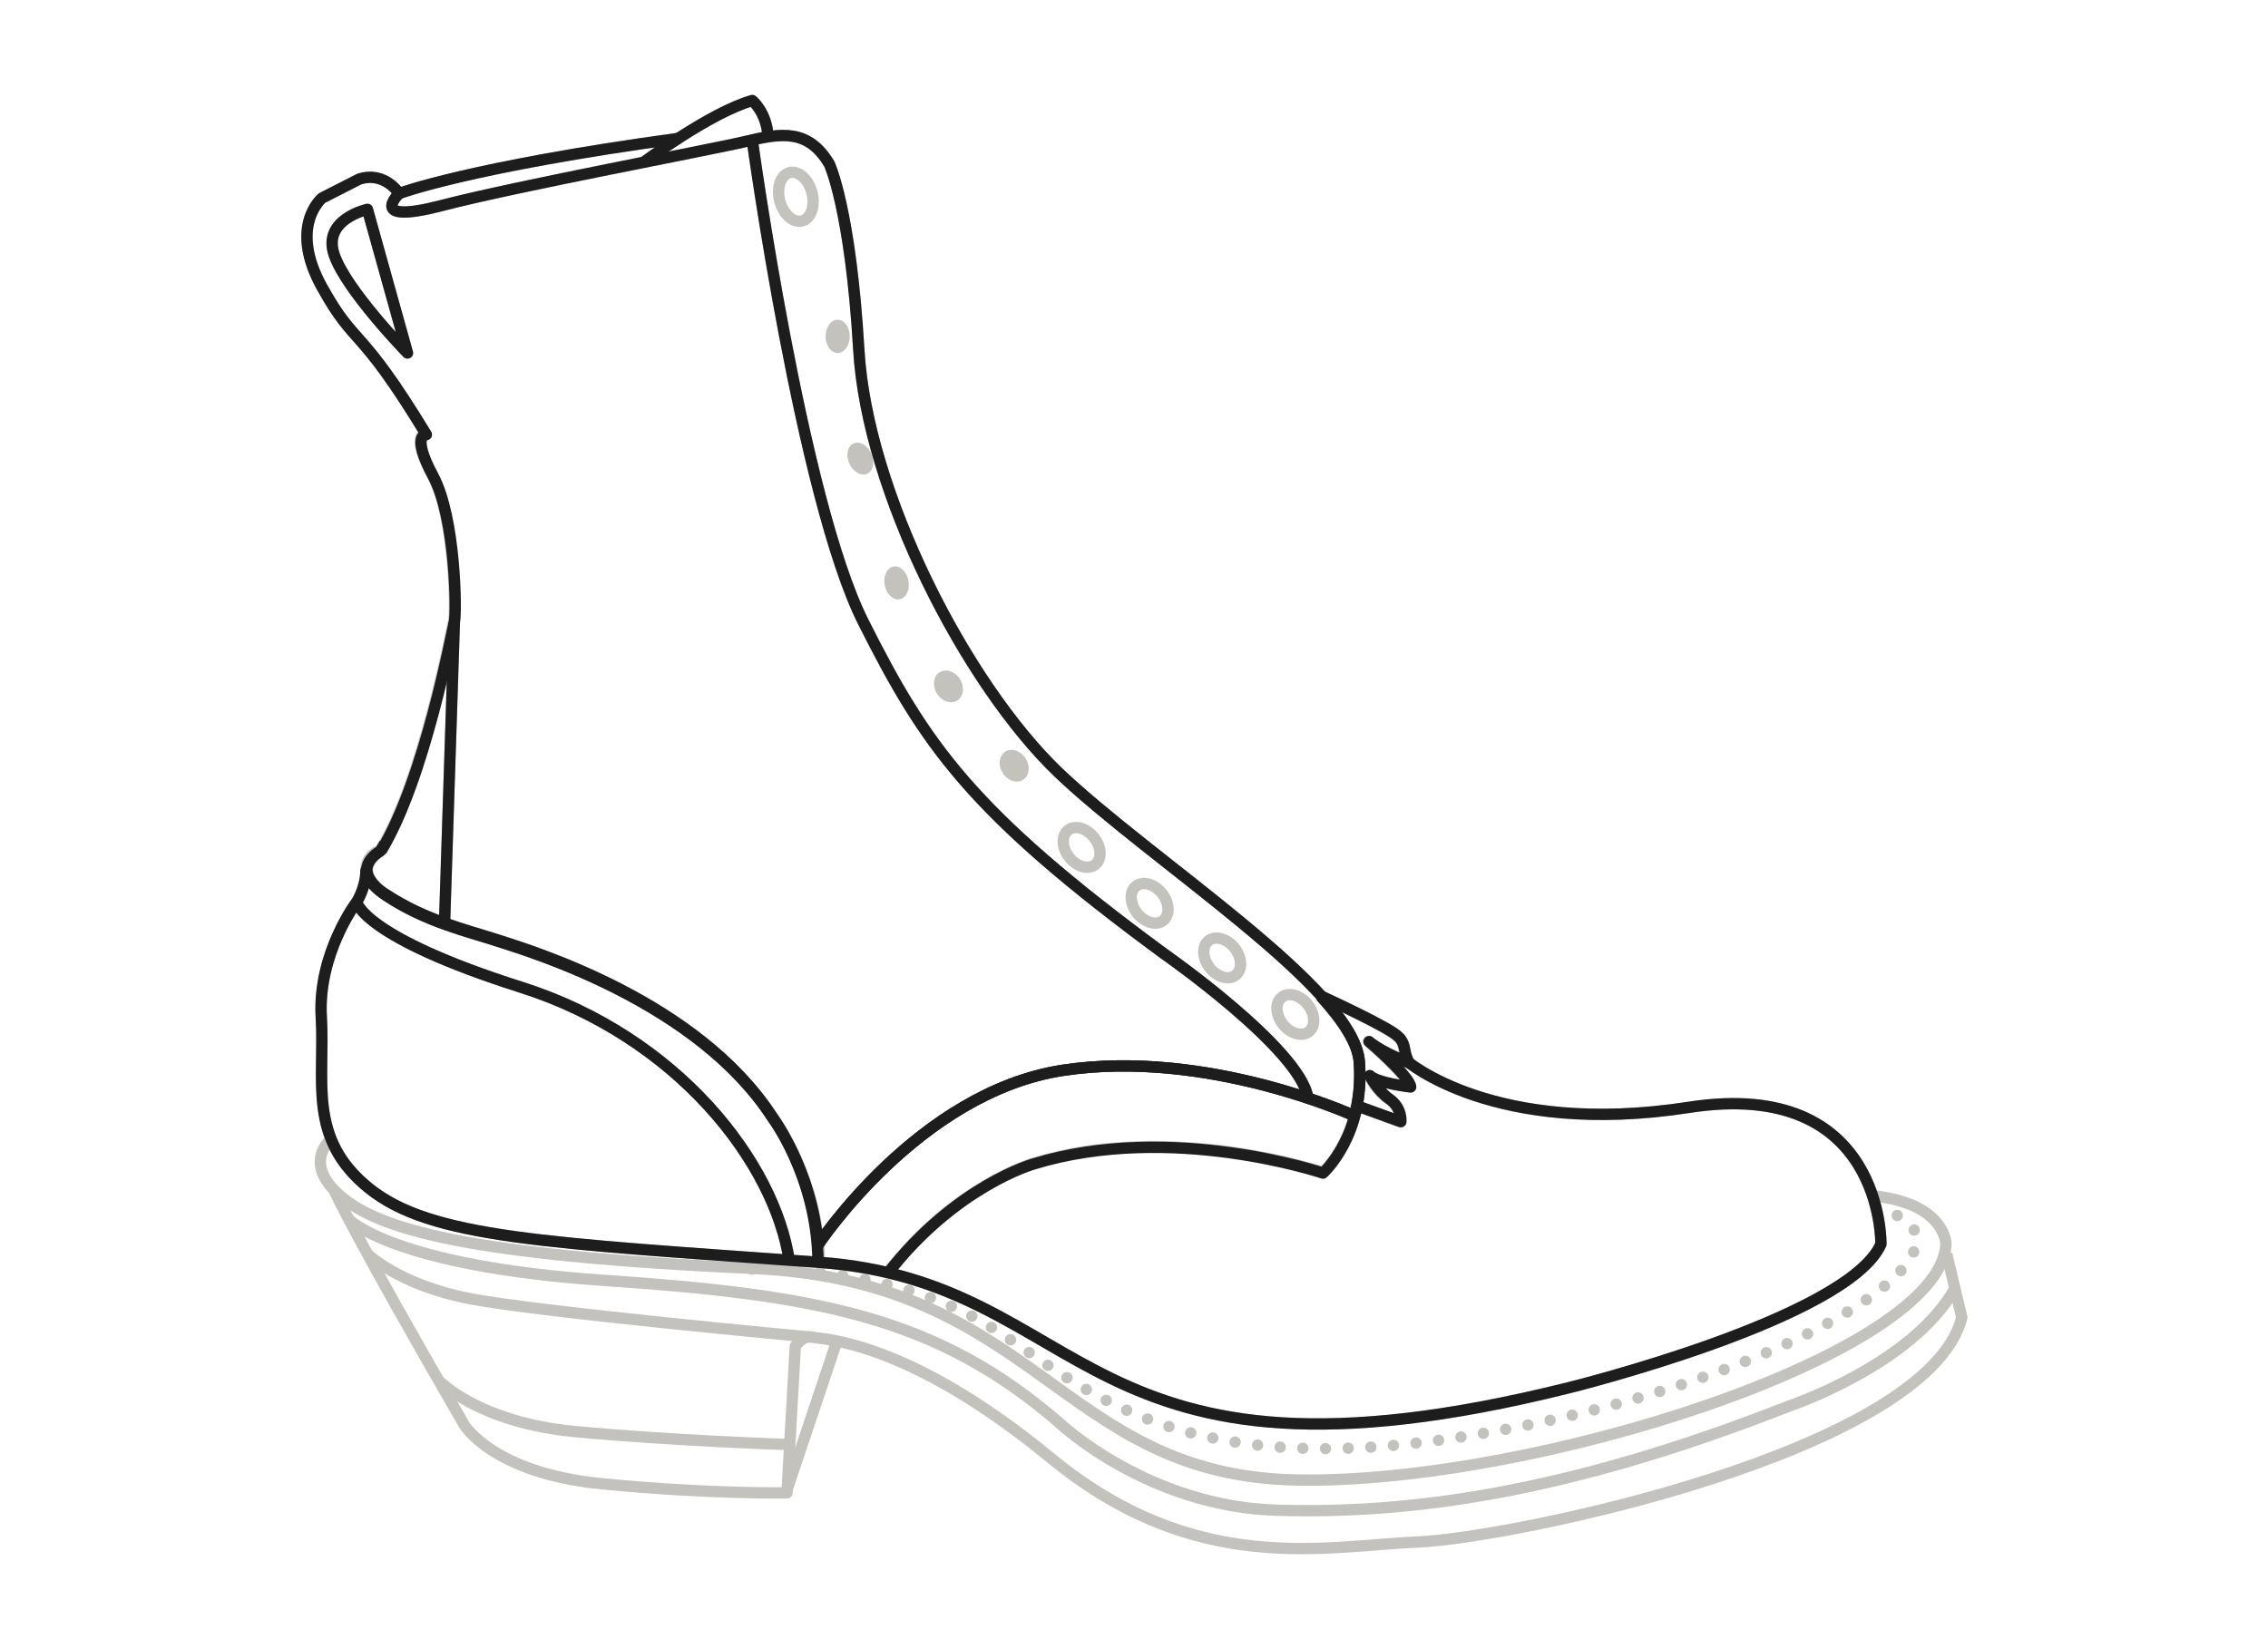 <?xml version="1.0" encoding="utf-8"?>
<!-- Generator: Adobe Illustrator 25.3.1, SVG Export Plug-In . SVG Version: 6.00 Build 0)  -->
<svg version="1.1" id="Layer_3" xmlns="http://www.w3.org/2000/svg" xmlns:xlink="http://www.w3.org/1999/xlink" x="0px" y="0px"
	 viewBox="0 0 300 218.2" style="enable-background:new 0 0 300 218.2;" xml:space="preserve">
<style type="text/css">
	.st0{fill:none;stroke:#C4C2BC;stroke-width:1.5;stroke-linejoin:round;}
	.st1{fill:none;stroke:#C4C2BC;stroke-width:1.5;stroke-linejoin:round;stroke-miterlimit:4;}
	.st2{fill:#C4C2BC;}
	.st3{fill:none;stroke:#C4C2BC;stroke-width:1.5;stroke-linejoin:round;stroke-miterlimit:4;}
	.st4{fill:none;stroke:#C4C2BC;stroke-width:1.5;stroke-linecap:round;stroke-linejoin:round;stroke-dasharray:0,3;}
	.st5{fill:none;stroke:#1D1D1D;stroke-width:1.5;stroke-linejoin:round;}
	.st6{fill:none;stroke:#1D1D1D;stroke-width:1.5;stroke-linejoin:round;stroke-miterlimit:10;}
	.st7{display:none;}
	.st8{display:inline;fill:none;stroke:#1D1D1D;stroke-width:1.5;stroke-linejoin:round;}
	.st9{display:inline;fill:none;stroke:#1D1D1D;stroke-width:1.5;stroke-linecap:round;stroke-linejoin:round;stroke-dasharray:0,3;}
	.st10{display:inline;}
</style>
<g>
	<g>
		<path class="st0" d="M186,140.3c0,0,11.6,10.2,37.4,6.2s25.4,18.1,25.4,18.1c-4.4,9.9-41.3,19-41.3,19
			c-65.3,16.3-62.9-14-99.2-16.6s-51.3-3.2-59.5-9.8S43,143,42.5,134.6c-0.5-8.5,4.7-15.3,4.7-15.3s1.2-1.9,1.2-4.1s1.9-2.7,1.9-2.7
			c5.8-9.5,9.4-29.2,9.7-30.3s0.2-13.7-2.8-19.3c-3-5.6-0.9-5.5-0.9-5.5C47.4,42.7,47.1,46.1,42.6,38s0-11.8,0-11.8l4.9-2.5
			c3.4-1.1,5.3,1.9,5.3,1.9s9.2-3.5,37-7.3"/>
		<path class="st0" d="M52.8,25.6c0,0-4.4,4.2,5.6,1.6c10-2.6,35.7-7.4,40.3-8.5s8.2-1.7,11,3c0,0,2.8,5.9,3.9,24.6
			s14.1,44.1,26.4,55.9c12.4,11.8,39,28.5,39.8,38.2s-4.8,14.7-4.8,14.7s-20.1-6.8-38.3-1.2c0,0-10.3,2.9-19.3,14.5"/>
		<path class="st0" d="M85.1,21.5c0,0,8.8-6.6,14.4-8.2c0,0,1.9,1.5,2.1,4.8"/>
		<line class="st0" x1="60.1" y1="82.3" x2="58.8" y2="122.2"/>
		<path class="st0" d="M50.4,112.6c0,0-4.5,2.4,0.8,5.9c5.3,3.5,10.7,4.7,15,6.1s26.2,8,36.1,23.3c0,0,6,8,6.1,19.2"/>
		<path class="st0" d="M47.2,119.4c0,0,0.9,4.6,21.7,11.2c20.8,6.6,33.6,23.3,35.5,36.2"/>
		<path class="st0" d="M108.2,164.7c0,0,13.3-20.2,32.4-23.1s38.5,6,38.5,6"/>
		<path class="st0" d="M99.5,18.5c0,0,6.5,47.5,14.7,63.8s14.2,25.1,39.8,43.9c0,0,17.9,12.5,19,19"/>
		<path class="st0" d="M174.7,131.8c0,0,9.4,4.3,10.2,5.4c0,0,0.6,0.3,0.8,1.6s0.6,1.8,0.6,1.8s-3.5-1.3-5.3-2.8c0,0,5.3,4.6,5.5,6
			c0,0-4.4-0.5-5.4-1.5c0,0,0.9,2,2.6,3.1s1.5,3,1.5,3l-5.8-2.1"/>
		<ellipse transform="matrix(0.968 -0.25 0.25 0.968 -3.159 27.187)" class="st1" cx="105.3" cy="26" rx="2.2" ry="3.3"/>
		<ellipse class="st2" cx="110.8" cy="44.5" rx="1.6" ry="2.2"/>
		
			<ellipse transform="matrix(0.91 -0.415 0.415 0.91 -14.901 52.752)" class="st2" cx="113.8" cy="60.6" rx="1.6" ry="2.2"/>
		<ellipse transform="matrix(0.982 -0.189 0.189 0.982 -12.442 23.818)" class="st2" cx="118.6" cy="77.1" rx="1.6" ry="2.2"/>
		
			<ellipse transform="matrix(0.846 -0.534 0.534 0.846 -29.116 80.953)" class="st2" cx="125.4" cy="90.8" rx="1.8" ry="2.2"/>
		
			<ellipse transform="matrix(0.846 -0.534 0.534 0.846 -33.391 87.216)" class="st2" cx="134.1" cy="101.3" rx="1.8" ry="2.2"/>
		
			<ellipse transform="matrix(0.787 -0.616 0.616 0.787 -38.679 112.098)" class="st3" cx="143.2" cy="112.1" rx="2.1" ry="2.9"/>
		
			<ellipse transform="matrix(0.787 -0.616 0.616 0.787 -41.328 119.215)" class="st3" cx="152.2" cy="119.5" rx="2.1" ry="2.9"/>
		
			<ellipse transform="matrix(0.787 -0.616 0.616 0.787 -43.722 126.685)" class="st3" cx="161.8" cy="126.7" rx="2.1" ry="2.9"/>
		
			<ellipse transform="matrix(0.787 -0.616 0.616 0.787 -46.295 134.233)" class="st3" cx="171.5" cy="134.2" rx="2.1" ry="2.9"/>
		<path class="st0" d="M43.8,150.7c0,0-3.9,3.1,1.2,7.5s16.6,7.9,54.5,9.6s40.7,27.4,72,28s85.2-16.7,85.9-31.2c0,0,0-5.4-9.7-6.4"
			/>
		<path class="st0" d="M44.2,157.5c0,0,2.6,5.8,17.2,31c0,0,3.8,6.4,18.2,7.8s24.5,1.2,24.5,1.2l1.1-19.4c0,0,1-1.5,2.2-1.2
			s12.4,0.2,31.6,16s36.4,11.6,48.6,11.1c12.2-0.5,67.4-11.9,71.9-29.7l-2-8.4"/>
		<path class="st4" d="M99.5,167.9c0,0,16.3-0.7,29.4,6.4c13,7.1,23.8,22.7,66.3,15.5c42.6-7.1,70.5-26,53-29.9"/>
		<path class="st0" d="M46.1,161.3c0,0,5.8,6.2,33.9,8.1s44,4.8,60.3,19c0,0,11.6,10.9,28.6,11.4c17.1,0.5,37.8-2,67.8-13.8
			c0,0,16.1-5.4,21.8-15.4"/>
		<line class="st0" x1="104" y1="197.4" x2="110.7" y2="177.4"/>
		<path class="st0" d="M48.6,165.9c0,0,4.2,4.1,13.5,5.9s45.2,5.1,45.2,5.1"/>
		<path class="st0" d="M58.1,182.7c0,0,5.2,5.5,18,6.7s27.9,1.7,27.9,1.7"/>
		<path class="st0" d="M53.9,46.7l-5.3-19c0,0-6,1.3-4.4,6S53.9,46.7,53.9,46.7z"/>
	</g>
	<g>
		<path class="st5" d="M50.4,112.6c5.8-9.5,9.4-29.2,9.7-30.3s0.2-13.7-2.8-19.3c-3-5.6-0.9-5.5-0.9-5.5c-9-14.8-9.3-11.4-13.8-19.5
			s0-11.8,0-11.8l4.9-2.5c3.4-1.1,5.3,1.9,5.3,1.9s9.2-3.5,37-7.3"/>
		<path class="st5" d="M52.8,25.6c0,0-4.4,4.2,5.6,1.6c10-2.6,35.7-7.4,40.3-8.5s8.2-1.7,11,3c0,0,2.8,5.9,3.9,24.6
			s14.1,44.1,26.4,55.9c12.4,11.8,39,28.5,39.8,38.2c0.2,2.7-0.1,5.1-0.6,7.1"/>
		<path class="st5" d="M85.1,21.5c0,0,8.8-6.6,14.4-8.2c0,0,1.9,1.5,2.1,4.8"/>
		<line class="st5" x1="60.1" y1="82.3" x2="58.8" y2="122.2"/>
		<path class="st5" d="M108.2,164.7c-0.8-9.9-6-16.8-6-16.8c-9.9-15.3-31.8-21.9-36.1-23.3s-9.7-2.6-15-6.1s-0.8-5.9-0.8-5.9l0.6-1"
			/>
		<path class="st5" d="M108.2,164.1v0.6c0,0,13.3-20.2,32.4-23.1s38.5,6,38.5,6l0.2-0.8"/>
		<path class="st5" d="M99.5,18.5c0,0,6.5,47.5,14.7,63.8s14.2,25.1,39.8,43.9c0,0,17.9,12.5,19,19"/>
		<path class="st6" d="M53.9,46.7l-5.3-19c0,0-6,1.3-4.4,6S53.9,46.7,53.9,46.7z"/>
		<path class="st5" d="M186,140.3c0,0,11.6,10.2,37.4,6.2s25.4,18.1,25.4,18.1c-4.4,9.9-41.3,19-41.3,19
			c-65.3,16.3-62.9-14-99.2-16.6s-51.3-3.2-59.5-9.8S43,143,42.5,134.6c-0.5-8.5,4.7-15.3,4.7-15.3s1.2-1.9,1.2-4.1
			c0,0,0.1,0.1,0.1,0.2s0.1,0.1,0.1,0.2c0.1,0.4,0.3,0.7,0.5,1s0.5,0.6,0.8,0.9c0.4,0.3,0.7,0.6,1.1,0.8c5.3,3.5,10.7,4.7,15,6.1
			s26.2,8,36.1,23.3c0,0,6,8,6.1,19.2"/>
		<path class="st5" d="M174.7,131.8c2.9,3.2,4.9,6.2,5.1,8.7c0.8,9.7-4.8,14.7-4.8,14.7s-20.1-6.8-38.3-1.2c0,0-10.3,2.9-19.3,14.5"
			/>
		<path class="st5" d="M47.2,119.4c0,0,0.9,4.6,21.7,11.2c20.8,6.6,33.6,23.3,35.5,36.2"/>
		<path class="st5" d="M108.2,164.7c0,0,13.3-20.2,32.4-23.1s38.5,6,38.5,6"/>
		<path class="st5" d="M179.5,146.3l5.8,2.1c0,0,0.2-1.8-1.5-3s-2.6-3.1-2.6-3.1c1,1,5.4,1.5,5.4,1.5c-0.1-1.4-5.5-6-5.5-6
			c1.8,1.5,5.3,2.8,5.3,2.8s-0.4-0.6-0.6-1.8s-0.8-1.6-0.8-1.6c-0.8-1.1-10.2-5.4-10.2-5.4l0.6,0.6"/>
	</g>
</g>
<g class="st7">
	<path class="st8" d="M108.3,167.1"/>
	<path class="st9" d="M99.5,167.9c0,0,16.3-0.7,29.4,6.4c13,7.1,23.8,22.7,66.3,15.5c42.6-7.1,70.5-26,53-29.9"/>
	<g class="st10">
		<path class="st5" d="M247.8,158.3c1.1,3.5,1.1,6.3,1.1,6.3c-4.4,9.9-41.3,19-41.3,19c-65.3,16.3-62.9-14-99.2-16.6
			s-51.3-3.2-59.5-9.8c-2.6-2.1-4.1-4.3-5-6.5c0,0-3.9,3.1,1.2,7.5s16.6,7.9,54.5,9.6c37.9,1.7,40.7,27.4,72,28s85.2-16.7,85.9-31.2
			C257.4,164.7,257.5,159.3,247.8,158.3z"/>
		<path class="st5" d="M247.8,158.3L247.8,158.3L247.8,158.3z"/>
	</g>
	<path class="st8" d="M257.4,164.7v1.2l1.1,4.9c-5.6,10-21.8,15.4-21.8,15.4c-30,11.7-50.7,14.3-67.8,13.8s-28.6-11.4-28.6-11.4
		c-16.3-14.2-32.2-17.1-60.3-19s-33.9-8.1-33.9-8.1c-1.5-2.9-1.9-3.8-1.9-3.8l0.7,0.6"/>
</g>
<g class="st7">
	<line class="st8" x1="104" y1="197.4" x2="110.7" y2="177.4"/>
	<path class="st8" d="M48.6,165.9c0,0,4.2,4.1,13.5,5.9s45.2,5.1,45.2,5.1"/>
	<path class="st8" d="M58.1,182.7c0,0,5.2,5.5,18,6.7s27.9,1.7,27.9,1.7"/>
	<path class="st8" d="M258.6,170.7c-5.6,10-21.8,15.4-21.8,15.4c-30,11.7-50.7,14.3-67.8,13.8s-28.6-11.4-28.6-11.4
		c-16.3-14.2-32.2-17.1-60.3-19s-33.9-8.1-33.9-8.1c2.2,4.1,6.6,12.2,15.3,27.1c0,0,3.8,6.4,18.2,7.8c14.3,1.4,24.5,1.2,24.5,1.2
		l1.1-19.4c0,0,1-1.5,2.2-1.2s12.4,0.2,31.6,16s36.4,11.6,48.6,11.1c12.2-0.5,67.4-11.9,71.9-29.7L258.6,170.7z"/>
</g>
</svg>

